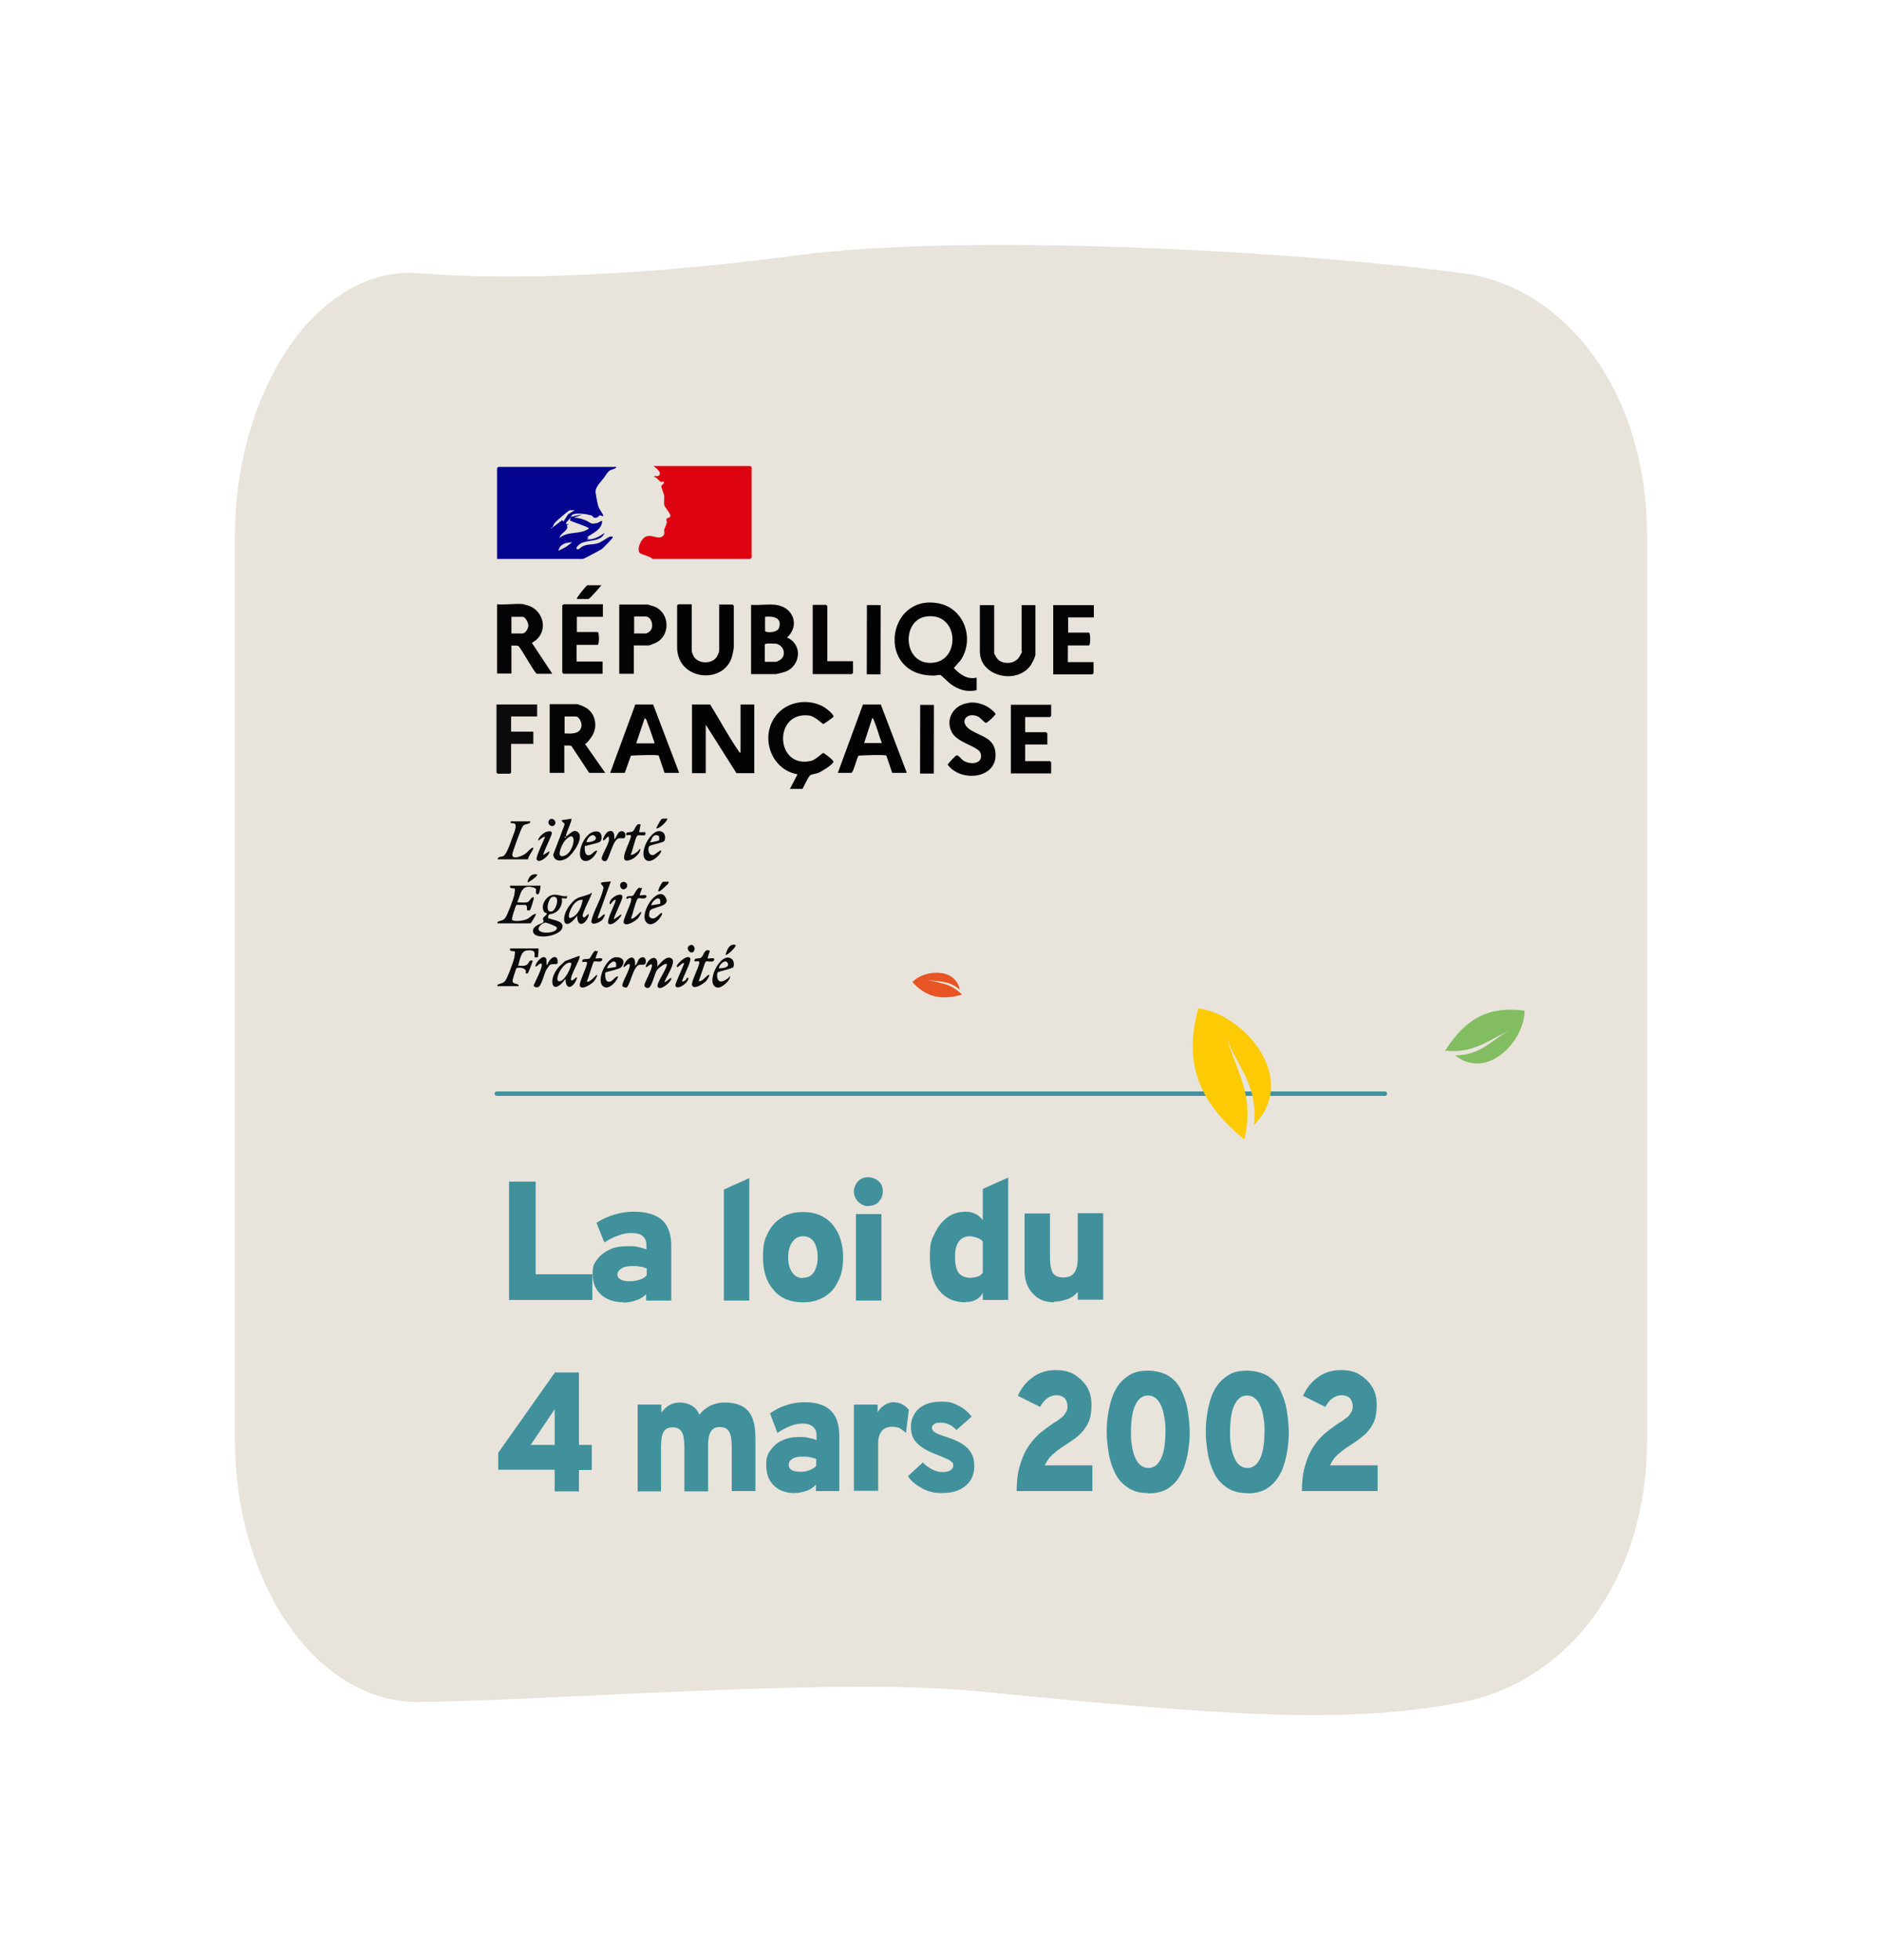 <?xml version="1.0" encoding="UTF-8"?>
<svg id="Calque_1" xmlns="http://www.w3.org/2000/svg" version="1.1" viewBox="0 0 644 670.9">
  <!-- Generator: Adobe Illustrator 29.0.0, SVG Export Plug-In . SVG Version: 2.1.0 Build 186)  -->
  <defs>
    <style>
      .st0 {
        fill: #030303;
      }

      .st1 {
        fill: #dd0311;
      }

      .st2 {
        fill: #e8e4db;
      }

      .st3 {
        fill: #40919c;
      }

      .st4 {
        fill: #0b0b0b;
      }

      .st5 {
        fill: #fdca04;
      }

      .st6 {
        fill: #040404;
      }

      .st7 {
        fill: #82bd62;
      }

      .st8 {
        fill: #e85423;
      }

      .st9 {
        fill: none;
        stroke: #40919c;
        stroke-linecap: round;
        stroke-miterlimit: 10;
        stroke-width: 1.5px;
      }

      .st10 {
        fill: #040490;
      }
    </style>
  </defs>
  <g>
    <path class="st2" d="M500.5,582.5c-40.2,7.9-81.6,4.6-166.3-3.7-47.5-4.7-143.1,3.1-190.8,3.7-34.8.4-63-40.2-63-89.8V183.3c0-49.6,28.4-92.7,63.1-89.8,32.2,2.7,79.6.5,129.1-6.1,58.8-7.8,170.4-1.5,228,6.1,34.7,4.6,63,40.2,63,89.8v309.4c0,49.6-28.5,83.1-63,89.8h0Z"/>
    <g>
      <g>
        <path class="st10" d="M195.4,176.9c.1-.1,3.4-.8,3.9-.8l-2.9,1.1c1.3,0,2.6.3,3.8.8,2,.8,1.7,1.6,4.1,1,.7-.2,1.1-.7,1.8-.7-.3,3.2-3.1,3.9-5.2,5.6,1.1.5.2.1,0,.7,2.3.2,4.1-1,6-2.2-1.4,3.2-5.3,2.2-8,3.5-.4.2-2,1.4-1.6,1.9.5.7,1.6-.6,2-.8,1.9-.9,3.2-.5,5-1s3.3-2,4.6-2.4c.3,0,.8,0,.8.3s-3.4,3.8-3.9,4.1-6,3.3-6.4,3.3h-29.3v-31.1l.4-.4h40.5c-.5.8-1.6.8-2.3,1.2-1,.7-1.4,1.7-2.1,2.6-.9,1.2-2.5,2.7-2.8,4.3-.1.9.7,4.6,1,5.6.5,1.2,1.3,1.9,1.7,3.1-.5.1-1-.3-1.4-.2,0,0-.5.9-1.6.8-.5,0-.7-.6-1.1-.8-1.4-.4-5.4-1.1-6.6-.2-.5.4-.4.8-.5.9-.2.3-.3.3-.8.9-.3.4-1.7,1.5,0,1.4.1.4-.5,0-.5.4,0,.4.3.6,0,1.1-.4,1-2.4,1.9-2.5,3.2,2.9-2.5,7-1,10-3.2,0-.6-5.6-2.2-6.5-2.8.2-.2.2-1,.3-1.1h0ZM196.7,174.6c-.5,0-1.1,0-1.6,0-.7.1-4.7,3.7-5.3,4.4-.5.6-.4.9-.7,1.4-.1.3-.6,0-.5.5l3.8-2.9.4.5,1.6-2.5,2.3-1.4h.1ZM195.8,185.6c-2,0-4.3.6-4.7,2.9l2.7-1.4,2-1.5Z"/>
        <path class="st1" d="M256.8,191.3h-33.5c-.8-1-3.8-1.4-4.4-2.1-.9-1,0-3.3.7-4.3,2.3-3.3,5.3.2,7.2-1.4,1-1,.3-1.6.5-2.2,0-.3.8-1.8.9-2.6,0-.2-.3-.7-.1-1.1.1-.4,1-.4,1.2-.7.6-.8-1.8-3.1-2-4.1-.1-.8,0-1.9,0-2.9-.1-1-1-2.9-1-3.4,0-.5.5-.6.7-.9.7-1.3-.5-.5-.9-.7-.5-.1-1.4-1.7-2.3-1.7,0-.6,1.1,0,1.6-.4,1.4-1-1.1-2.8-1.8-3.3h33.2s.4.4.4.4v31.1h-.3Z"/>
        <path class="st0" d="M334.2,236.2c-3.4.8-6.3-.2-8.9-2.1-.7-.5-3.1-2.9-3.5-3.1-.7-.1-1.3.2-2,.2-20.2.4-16.6-28.2,1.4-24.7,8.8,1.7,12.4,12.3,7.5,19.5l-2.3,2.6c2,2.2,4.7,4.1,7.8,3.3v4.2h0ZM316.9,211c-8.7,1.3-7.9,17,2.5,15.8,9.4-1,8.7-17.4-2.5-15.8Z"/>
        <path class="st0" d="M243,241.1c3.3,5.3,6.3,11,9.8,16,.1.2,0,.5.6.4v-16.4h4.7v23.5h-6.1l-10.5-16.6v16.6h-4.7v-23.5h6.3,0Z"/>
        <path class="st6" d="M265.5,207c6,.8,8.3,7.1,3.8,11.2,5.3,2.2,4.8,9.4-.3,11.6-.6.2-3,.9-3.5.9h-8.5v-23.7c2.7.2,5.9-.3,8.5,0h0ZM261.8,211.1v4.8c0,.7,4.3.8,4.8-1.1,1.1-3.5-2.2-4-4.8-3.7ZM261.8,226.5h3.8c0,0,1.3-.5,1.4-.7,2.2-1.5,1.3-5-1.5-5.5-.6,0-3.8-.3-3.8.3v5.9h0Z"/>
        <path class="st6" d="M179.3,206.9c6.9,1,9,9.8,2.7,13.1l7,10.6h-5.3c-.6,0-5.2-8.4-6.2-9.4-.6-.5-1.6-.1-2.5-.3v9.6h-4.9v-23.7c2.9.3,6.4-.4,9.3,0h0ZM175,216.8h3.8c1,0,2-1.7,2-2.7s-1-3-2-3h-3.8v5.7Z"/>
        <path class="st6" d="M207.2,264.5h-5.6l-6-9.1c-.6-.5-1.6-.1-2.5-.3v9.4h-5v-23.5h9.5c.1,0,1.8.6,2.1.8,4,1.7,5.2,6.8,2.7,10.4s-2.4,2-2.3,2.3l7,10h0ZM193.2,251c2.2.1,5.6.4,5.8-2.8,0-1-.8-3-2-3h-3.8v5.7h0Z"/>
        <path class="st6" d="M270.3,270l2.6-5c-9.2-1.6-13-13-7.3-20.2,3.8-4.8,11.1-5.9,16.4-2.8.8.5,3.4,2.5,3.2,3.3,0,.2-3.3,2.5-3.5,2.5s-2.8-2.6-4.7-2.9c-12.5-1.7-11.8,18.4.6,15.5,1.5-.4,3.8-2.7,4.1-2.7s3.6,2.5,3.5,3c-.2,1-4,3.3-5.1,3.8-.8.3-2.4.5-2.8.8-.7.5-2.2,3.8-2.7,4.7h-4.3Z"/>
        <path class="st0" d="M208.8,264.5l8.6-23.4h6.1l8.9,23.4h-5l-2-5.9c-.3-.4-8.2-.1-9.5,0l-2.1,5.9h-5.2,0ZM224,254.3c-.8-2.2-1.5-4.6-2.4-6.8-.2-.6-.4-1.5-1-1.7l-2.9,8.6h6.2Z"/>
        <path class="st0" d="M286.7,264.5l8.6-23.4h6.1l8.9,23.4h-5l-2-5.9c-.3-.4-8.2-.1-9.4,0-.7.4-1.6,5.1-2.5,5.9h-4.8ZM301.8,254.4c-1-2.5-1.7-5.4-2.8-8-.2-.2-.2-.6-.5-.7l-2.8,8.6h6.2Z"/>
        <path class="st0" d="M236.7,206.9v16c0,0,.4,1.1.5,1.4,1.4,3.1,6.8,3.2,8.3.1.1-.2.6-1.4.6-1.5v-16h4.6l.4.4v14.3c0,.2-.3,1.9-.4,2.2-2,10.7-19,9.5-19-2.3v-14.3l.4-.4h4.6Z"/>
        <path class="st6" d="M340.2,207.1v16.3c0,.5,1,2.1,1.4,2.4,2,1.7,5.8,1.4,7.2-1s.8-1.6.8-1.9v-15.8h4.7v16.8c0,1-1.3,3.5-2,4.3-5,6.1-17.1,3.1-17-5.3v-15.8h5,0Z"/>
        <path class="st6" d="M331.5,240.5c3.5-.4,7,1.1,9.2,3.8,0,.4-2.8,3.1-3.3,3.1s-2-1.9-2.8-2.2c-3.8-1.7-6.9,2-2.2,4.8,3.3,2,7.7,2.6,8.2,7.4,1.1,9.2-11.9,10.5-16.3,4.3,0-.3,2.7-3.1,3-3.2.7-.1,1.7,1.4,2.5,1.9,2.3,1.4,6.7,1.1,5.8-2.5-.6-2.5-7.9-3.5-9.9-7.3-2.4-4.6.8-9.5,5.7-10h.1Z"/>
        <path class="st6" d="M374.3,207.1v4.2h-8.8v5.2h7.1c.6,0,.6,4.4,0,4.4h-7.2v5.7h8.8v3.8l-.4.4h-13.4v-23.7h13.9Z"/>
        <path class="st6" d="M206.3,206.9v4.2h-8.9v5.2h7.1c.6,0,.6,4.4,0,4.4h-7.2v5.7h8.9v4.2h-13.4l-.4-.4v-23s.4-.4.5-.4h13.4Z"/>
        <path class="st6" d="M359.7,241.2v3.8l-.4.4h-8.5v5.2h7.2l.4.4v3.8h-7.6v5.7h8.5l.4.4v3.8h-13.8v-23.5h13.8v.2Z"/>
        <path class="st6" d="M216.9,221v9.6h-5v-23.7h9.8c.1,0,2.2.7,2.5.8,5,2.3,5.2,9.7.4,12.2-.5.2-2.3,1-2.6,1h-5.2ZM216.9,216.8h4.3c.1,0,1.2-.7,1.4-1,1.3-1.6.2-4.8-1.6-4.8h-4v5.7h0Z"/>
        <path class="st4" d="M183.8,241v4.2h-8.9v5.2h7.6v4.2h-7.6v9.8l-.4.4h-4.2l-.4-.4v-23.3h13.8Z"/>
        <path class="st6" d="M283.1,226.3h8.8v4l-.4.4h-13.4v-23.7h4.6l.4.4v18.9h0Z"/>
        <rect class="st0" x="287.1" y="216.6" width="23.7" height="4.7" transform="translate(79.5 517.5) rotate(-89.9)"/>
        <rect class="st0" x="305.4" y="250.7" width="23.5" height="4.7" transform="translate(63.6 569.7) rotate(-89.9)"/>
        <path class="st4" d="M185,302.8c0,.7-.4,4-1.3,3.2s.5-1.7-1-2.2c-4.4-1.4-4.4,2.1-5.7,5,1,0,2.4.2,3.4,0,1.1-.4,1.2-1.9,2.3-1.7,0,.6-1.1,4.3-1.4,4.4-.1.2-.8,0-1,0,0-.6.2-1.6-.5-1.8-.3,0-3,0-3.1,0-.2.2-1.9,5-1.4,5.2.9.6,3.9.2,4.9-.3,1.3-.5,2-1.9,3.3-1.8-.3.5-1.7,3.2-2,3.2h-11.3c0-.5,0-.5.3-.6,1.1-.5,1.6-.2,2.5-1.4.7-1,2.7-6.4,3-7.7,0-.5.4-2,.1-2.2s-2,.2-1.5-1h10.4,0Z"/>
        <path class="st4" d="M194,306.4c.3,1.6-.6,1-1.8,1,.5,1.8-.6,4-2.2,4.9s-2.4.2-2.4,1.5,0,.3.3.5c1.3.6,4.6.8,4.6,2.7,0,3.5-9.8,4.9-10.1,1.8-.2-2.2,3.2-2.6,3.5-3.2s-.2-.9-.1-1.3c.1-.5,1.6-1.3,1.3-1.7s-.7,0-1-.7c-1.1-1.9.5-4.7,2.3-5.4,2.2-.9,3.5.5,5.7.2v-.2ZM188.9,307c-1.2.4-2.7,5.6,0,4.9,1.4-.4,3.1-5.8,0-4.9ZM186.5,315.8c-.8,0-2.5,1.4-2.2,2.3.5,1.8,6.8,1.2,6.2-.7,0-.4-3.6-1.7-4-1.7Z"/>
        <path class="st4" d="M184.3,324.4c0,.5-.1,3-.3,3.2s-1,0-1,0c-.4-.5,1-2.8-2.7-2.3-2.2.2-2.4,3.5-3,5.2,1.1,0,2.3.3,3.2-.5.5-.5.5-1.2,1.3-1.3.4,0,.5,0,.4.4-.1.5-1.4,3.9-1.6,4s-.5,0-.8,0c.9-2-2.7-2.2-3.1-1.7-.2.4-1.4,4-1.3,4.4.2,1.3,2.1.5,2.1,1.7h-7.3c0-.5,0-.5.3-.6,1.1-.5,1.6-.2,2.5-1.4.7-1,2.7-6.4,3-7.7,0-.5.4-2,.1-2.2s-2,.2-1.5-1h9.7,0Z"/>
        <path class="st4" d="M195.5,280.1c.5.5-1.9,5-1.8,6,.4.4,2.2-2.5,3.8-1.5,2.8,1.7-1.4,7.6-3.2,8.9s-4.6,1.7-5-1l3.8-10c.4-1-.9-1-.9-1.8l3.4-.5h0ZM193.7,286.4c-.4-.2-.7.2-.5.2.4.2.7-.2.5-.2ZM193.3,287.7c-1,1.2-3.5,6.5,0,5.1,3.5-1.5,4.4-9.9,0-5.1Z"/>
        <path class="st4" d="M225,330.7c1-1,3.1-4,4.9-2.6,1.6,1.3-2.1,6.4-2.5,8,.4.3,2.7-2.4,2.3-1-.5,1.4-3.8,4-4.6,2.7-.8-1.1,3.2-6.2,3.1-7.8-.6-.6-2.9,1.4-3.4,2-.8,1.2-1.7,5.7-2.9,6.1-.5.2-1.2-.2-1.4-.7-.2-.9,2.5-5.1,2.6-7,0-1.4-2.5,1.7-2.1.2.9-3.1,4.5-4.3,3.9.2h0Z"/>
        <path class="st4" d="M181.5,281.1c0,1-1.4.8-2.1,1.2-.4.2-.6.6-.8,1-.5.9-3.3,8.4-3.3,9.2,0,2,3.8.3,4.7-.5.5-.3,2-2.3,2.5-1.8.3.3-2,3.2-1.8,3.9h-10.4c0-1,1.2-.8,1.9-1.1,1.2-.6,2.6-4.9,3.1-6.3.4-1.1,1.4-3.3,1.1-4.4s-2.1,0-1.6-1.2h6.8Z"/>
        <path class="st4" d="M202.5,305.6c.3.3-3.4,6.9-3.1,7.9.4,1.5,1.7-1,2.1-.6-.5,3.1-4,5.3-4,.5-4.8,6.4-6,.5-2.3-3.9,2-2.5,3-2.3,5.7-3.2s.9-1,1.7-.7h0ZM199.4,308c-1.5-.3-2.8,1-3.5,2.1-.4.6-2,3.8-.8,4.1,2.8-.8,3.8-3.8,4.3-6.2h0Z"/>
        <path class="st4" d="M198.3,327.2c.6.6-3.4,6.9-2.9,8.3,1,.2,1.2-1,2.1-1-.8,3.1-3.9,5.2-4,.5-4.4,6.1-6.2.8-2.6-3.7.7-.8,1.7-1.7,2.5-2.4l4.9-1.8h0ZM195.5,329.6c-2.4-1.2-6.1,5.7-4.3,6.2s4.4-4.7,4.3-6.2Z"/>
        <path class="st4" d="M242.9,325.4l-.8,2.6c.2.2,2.5-.5,2.3.4-.3,1.3-2.2.3-2.9.7-.3.2-2,5.8-2.4,6.6,1.1.5,2.5-1.7,3.3-2,1-.5-.6,1.9-.8,2.1-.8.8-4.3,3.2-4.8,1.3-.3-1.2,2.4-6.1,2.5-7.7,0-.8-1.4-.2-1.6-.4-.4-1.3,1.2-.8,2.1-1.2,1-.5,1.1-3.2,2.9-2.5h0Z"/>
        <path class="st4" d="M204.6,325.4c.1.2-.8,2.1-.8,2.6.3.2,2.5-.5,2.3.4-.3,1.3-2.2.3-2.9.7-.3.2-1.9,5.9-2.4,6.8.8.6,2.9-1.9,3.2-2.1,1-.5-.5,1.7-.7,2-.8.9-4.4,3.4-4.9,1.5-.3-1,2.3-6.1,2.5-7.7,0-.8-1.4-.2-1.6-.4-.4-1.4,1.6-.8,2.3-1.1s1.6-3.5,2.6-2.5h0Z"/>
        <path class="st4" d="M219.2,282.2l-.5,2.6h2.1c.6,2-2,.5-2.8,1.3-.7.8-1.5,5.2-2.2,6.4.6.3,1.9-.7,2.3-1s1-1.5,1-.8c0,1.3-2,3.1-3.2,3.5-5.2,2.1-.2-5.9,0-8,.1-.8-1.1-.2-1.6-.4-.4-1.3,1.2-.8,2.1-1.2,1-.5,1.1-2.9,2.6-2.5h0Z"/>
        <path class="st4" d="M219.7,303.8c.1.2-.8,2.1-.8,2.6.3.2,2.5-.5,2.3.4-.3,1.3-2.2.3-2.9.7s-1.9,5.9-2.4,6.8c.8.6,2.9-1.9,3.2-2.1,1-.5-.5,1.7-.7,2-.8.9-4.4,3.3-5,1.5-.3-.9,2.5-6.2,2.6-7.7s-1.2-.2-1.6-.4c-.4-1.3,1.6-.7,2.2-1.1s1.6-3.5,2.7-2.5h0Z"/>
        <path class="st4" d="M207.2,332.8c-.2.2-.2,2.8.7,3.1,1.6.5,2.1-1.4,3.5-1.8.5.6-3,5.5-5.2,3.3-2.2-2.3,1.4-9.8,4.6-9.8s2.9,2.3,1.7,3.5c-.6.6-5,1.5-5.2,1.7h0ZM210.8,330.9c.1-.2,0-1,0-1.3-.9-1.8-3.4,1.5-3,1.8.5,0,3-.5,3.1-.5h0Z"/>
        <path class="st4" d="M226.5,312.5c.5.6-2.8,5.2-5.1,3.4-3.3-2.8,3.8-13.5,6.4-8.7,1.9,3.4-5.1,3-5.5,4.7s-.1,2,.5,2.3c1.7.8,3.2-2.2,3.7-1.7h0ZM225.9,309.3c.1-.2,0-1,0-1.3-.9-1.8-3.4,1.5-3,1.8.5,0,3-.5,3.1-.5h0Z"/>
        <path class="st4" d="M200.2,289.5c-.2.2-.2,2.8.7,3.1,1.7.5,2-1.5,3.5-1.5-2,5-7.6,5-5.5-1.5.7-2.3,2.9-5.5,5.7-5,1.5.3,1.6,2.8.7,3.5-.6.5-4.7,1.2-4.9,1.5v-.2ZM200.7,288.2c1.1.2,4.4-.6,2.8-2.1-1-1-2.7.9-2.8,2.1Z"/>
        <path class="st4" d="M250.7,331.1c-.5.5-5,1.4-5.1,1.7-.4.4-.5,4,2,2.9s2.4-2.5,2.2-1.2c-.2,1.3-2.9,3.7-4.3,3.5-4.6-.8,1-12.8,4.9-9.8.8.6,1,2.4.3,3.1h0ZM246,331.4c1.1,0,3.8-.2,3-1.8-.8-1.6-3,.6-3,1.8Z"/>
        <path class="st4" d="M227.3,287.9c-.5.5-4.9,1.3-5.1,1.7-.7.8-.3,3.7,1.7,2.9.1,0,2.9-2.4,2.3-1-.5,1.4-3.7,4.3-5.3,2.7-2.7-2.5,2.7-12.2,6.1-9.2.7.5.8,2.4.2,2.9h0ZM225.5,286.1c0,0-.7-.3-.9-.3-1.4,0-1.6,1.6-2.2,2.5.5,0,2.9-.5,3.1-.7s0-1.3,0-1.5h0Z"/>
        <path class="st4" d="M209,301.7l-4.4,12.2c-.3,1.3,1.8-.9,2-.9,1-.5-.3,1.6-.5,1.8-1,1-4.1,2.3-3.7.2.7-3.2,3.3-7.3,4-10.7.5-.8-.8-1.6-.8-2,.1-.6,2.7-.4,3.4-.7h0Z"/>
        <path class="st4" d="M210.4,287.1l1.3-2.2c.9-.8,2.2-.5,2.3.8,0,1.8-1,1-2.2,1.2-2.2.4-3.3,7.4-4.5,7.8-.5.2-1.2-.2-1.4-.7-.3-1.1,2.6-5.2,2.5-6.8s-.3-.7-.7-.6c-2.7,3-.8-1.5.4-2,2-.8,2.2,1,2.1,2.5h0Z"/>
        <path class="st4" d="M217.4,330.4c.7-.5.8-1.7,1.3-2.2,1-1,2.3-.8,2.3.8s-1,1-2.2,1.2c-2.2.4-3.2,7.4-4.5,7.8-.4,0-1.1-.2-1.3-.5-.5-.8,2.5-5.4,2.5-7.1s-2.5,1.7-2.1.2c.8-2.8,4.3-4.7,3.9-.2h.1Z"/>
        <path class="st4" d="M190.5,327.8c.3.4.5,1.7.2,2s-1.9,0-2.5.4c-.1,0-1.3,1.7-1.4,2-.6,1.1-1.6,5.7-2.9,5.7s-1.4-.5-1.1-1.1c.4-1,3.2-6.2,2.5-7-1-.2-1.2,1-2.1,1,0-1.5,3.1-4.8,3.8-2.4.1.6-.2,1.7.3,1.9,0-1,2-3.6,3.1-2.5h0Z"/>
        <path class="st4" d="M185.9,292.6l2.1-1.3c.3,1.5-3.9,4.7-4.4,2.7-.2-.8,2.4-6.3,2.9-7.5-.4-.7-2.8,2.1-2.3.8.3-1,2-2.5,3-2.7s1.8-.2,1.6.8-3.1,6.8-2.9,7.2Z"/>
        <path class="st4" d="M210.3,314.5l2.3-1.6c.5.5-3.1,4.4-4.4,3.2-.8-1,2.2-6.5,2.5-8-.2-.4-.9.2-1.1.5s-.9,1.3-1,.6c-.1-2,4.3-4.2,4.4-2.3,0,1.2-3.2,7.2-2.9,7.7h0Z"/>
        <path class="st4" d="M233.5,335.9c.4,0,.8-.2,1-.4.5-.4.4-1,1-.9.5,1.6-4,4.6-4.4,2.7-.1-.7,2.5-6.1,2.9-7.3.4-1.3-1.8.8-2,.9-.3.2-.5,0-.4-.4.5-1.1,3.8-4.1,4.6-2.5.5.9-2.5,6.4-2.8,7.8Z"/>
        <path class="st6" d="M205.7,200.4c-.5.7-4,4.6-4.3,4.6h-4c0-.5.4-.9.7-1.3.3-.5,2.6-3.4,2.9-3.4h4.8Z"/>
        <path class="st4" d="M228.8,301.7c0,.5,0,.6-.3.9s-2,1.9-2.3,2.1c-2.3,1.7.3-2.7.5-2.8.5-.3,1.5,0,2.1-.2Z"/>
        <path class="st4" d="M228.3,280.1c.5.5-2.7,3.7-3.7,3.4-.1-.2,1.6-3.2,1.8-3.2.5-.3,1.3,0,1.8-.2h0Z"/>
        <path class="st4" d="M251.7,323.4c.5.5-3,3.8-3.4,3.4.4-1.7,1.3-4,3.4-3.4Z"/>
        <path class="st4" d="M213.4,301.8c1,0,1.8,1.3.8,2.2-1.7,1.5-3.1-2-.8-2.2Z"/>
        <path class="st4" d="M237.3,325.7c-1,1.1-3.1-1.3-1.2-2.2,1.3-.6,2.1,1.3,1.2,2.2Z"/>
        <path class="st4" d="M189.7,282.4c-1,1-2.7-.5-1.8-1.7,1-1.3,3,.5,1.8,1.7Z"/>
        <path class="st4" d="M183.8,299.3c.4.4-2,2-2.3,2.2-.4.2-.5.5-1,.4.4-1.8,1.4-3.1,3.4-2.6Z"/>
      </g>
      <g>
        <path class="st3" d="M174.2,445.1v-40.7h9.1v31.7h19.4v8.8h-28.6,0Z"/>
        <path class="st3" d="M213.5,445.7c-3.3,0-5.9-.9-7.8-2.6-1.9-1.7-2.9-4-2.9-7s.5-3.6,1.5-5c1-1.4,2.4-2.5,4.2-3.4s3.9-1.2,6.3-1.2,2.4,0,3.5.3c1.2.2,2.1.5,2.9.8v-1.7c0-1.3-.5-2.2-1.3-2.9-.8-.7-2.1-1-3.7-1s-3,.2-4.5.8c-1.6.5-3.1,1.3-4.9,2.4l-2.7-6.7c1.9-1.2,3.9-2.2,6.1-2.8,2.2-.7,4.5-1,6.8-1,4.3,0,7.5,1,9.6,2.9s3.1,4.9,3.1,8.8v18.7h-8.6v-2.2c-.9.9-2,1.7-3.4,2.1-1.4.5-2.9.8-4.6.8h.2ZM215.7,438.5c1,0,2.1-.2,3.1-.5s1.8-.8,2.5-1.5v-2.4c-.8-.3-1.5-.5-2.3-.6-.8-.2-1.7-.2-2.6-.2-1.6,0-2.8.2-3.7.8s-1.4,1.2-1.4,2.1.4,1.3,1.1,1.7c.8.5,1.8.6,3.2.6h0Z"/>
        <path class="st3" d="M247.7,445.1v-38l8.7-3.9v41.9h-8.7Z"/>
        <path class="st3" d="M274.8,445.7c-4.3,0-7.6-1.3-10-4.1-2.5-2.8-3.7-6.5-3.7-11.3s.5-5.9,1.6-8.2,2.7-4.1,4.8-5.4c2-1.3,4.5-1.9,7.3-1.9s5.2.6,7.3,1.9,3.6,3.1,4.7,5.4,1.7,5.1,1.7,8.2-.5,6-1.7,8.2c-1.1,2.3-2.6,4.1-4.7,5.3-2,1.3-4.5,1.9-7.3,1.9ZM274.8,437.3c1.6,0,2.8-.6,3.7-1.9.8-1.2,1.3-3,1.3-5.2s-.5-4-1.3-5.2c-.9-1.3-2.1-1.9-3.7-1.9s-2.8.7-3.7,2-1.4,3-1.4,5.2.5,3.9,1.4,5.2c.9,1.3,2.1,1.9,3.7,1.9h0Z"/>
        <path class="st3" d="M297.2,412.8c-1.3,0-2.5-.5-3.5-1.5-1-1-1.5-2.2-1.5-3.5s.5-2.5,1.4-3.5,2.2-1.4,3.5-1.4,2.6.5,3.6,1.4,1.4,2.1,1.4,3.5-.5,2.5-1.4,3.5-2.2,1.4-3.5,1.4h0ZM292.9,445.1v-29.6h8.7v29.6h-8.7Z"/>
        <path class="st3" d="M330.4,445.7c-3.8,0-6.8-1.3-9-4s-3.2-6.5-3.2-11.5.5-5.7,1.6-8,2.5-4.1,4.3-5.5,4-2,6.4-2,4.4,1,5.8,2.9v-10.7l8.7-3.9v41.9h-8.7v-2.5c-1,2.1-3,3.2-5.9,3.2h0ZM331.9,437.3c1.1,0,2-.2,2.7-.4s1.2-.7,1.7-1.3v-10.7c-.5-.6-1.1-1-2-1.3s-1.7-.5-2.5-.5c-1.6,0-2.8.6-3.7,1.8-.9,1.2-1.3,3-1.3,5.2s.2,2.9.5,4,.9,1.9,1.7,2.4,1.7.8,2.8.8h0Z"/>
        <path class="st3" d="M360.7,445.7c-3.1,0-5.5-1-7.3-3-1.9-2-2.8-4.7-2.8-8v-19.4h8.7v15.2c0,2.5.4,4.3,1,5.2.7,1,1.9,1.5,3.5,1.5s3.1-.5,3.8-1.6c.8-1,1.2-2.8,1.2-5.1v-15.3h8.7v29.6h-8.7v-2.7c-.9,1.1-2,2-3.5,2.5s-3,.9-4.7.9h0Z"/>
        <path class="st3" d="M189.8,510.3v-7.3h-19.3v-5.8l19.4-27.5h8.2v24.8h4.4v8.6h-4.4v7.3h-8.2ZM181.6,494.5h8.2v-12.2l-8.2,12.2Z"/>
        <path class="st3" d="M218.2,510.3v-29.6h8.1v2.7c1-1.2,2-2.1,2.9-2.6,1-.5,2.2-.8,3.5-.8s3,.4,4.1,1.1,2,1.7,2.5,3.1c1-1.3,2.2-2.3,3.7-3.1,1.5-.7,3.1-1.1,5-1.1,3.7,0,6.4,1,8,2.9,1.7,1.9,2.5,5,2.5,9.2v18.2h-8.1v-15c0-2.5-.3-4.3-.9-5.3-.6-1.1-1.6-1.6-3.1-1.6s-1.8.2-2.4.7c-.6.4-1,1.1-1.3,2.1s-.4,2.2-.4,3.9v15.3h-8.1v-15c0-2.5-.3-4.3-.9-5.3-.6-1.1-1.6-1.6-3.1-1.6s-2.5.5-3.1,1.5-.9,2.7-.9,5.1v15.3h-8.2Z"/>
        <path class="st3" d="M272,511c-3.1,0-5.5-.9-7.2-2.6-1.8-1.7-2.6-4.1-2.6-7s.5-3.6,1.4-5c1-1.4,2.2-2.6,4-3.4,1.6-.8,3.7-1.2,5.8-1.2s2.2,0,3.3.3c1.1.2,2,.4,2.7.8v-1.7c0-1.3-.4-2.2-1.2-2.9s-2-1.1-3.4-1.1-2.8.2-4.2.8c-1.4.5-2.9,1.3-4.6,2.4l-2.5-6.7c1.7-1.2,3.6-2.2,5.6-2.8,2-.7,4.2-1,6.3-1,4,0,7,1,8.9,2.9,2,1.9,2.9,4.9,2.9,8.8v18.7h-8v-2.2c-.8.9-1.9,1.7-3.2,2.1s-2.6.8-4.2.8h0ZM274.1,503.7c1,0,2-.2,2.8-.5s1.7-.8,2.4-1.5v-2.4c-.7-.3-1.4-.4-2.2-.6-.8-.2-1.6-.2-2.5-.2-1.4,0-2.6.2-3.5.8s-1.2,1.2-1.2,2.1.4,1.3,1,1.7,1.7.6,3,.6h0Z"/>
        <path class="st3" d="M292.2,510.3v-29.6h8.1v2.7c.5-.9,1.1-1.7,2.2-2.4,1-.7,2.1-1.1,3.1-1.1,2.2,0,4,.9,5.4,2.6l-1,7.9c-.8-.8-1.7-1.3-2.3-1.7-.8-.3-1.6-.4-2.5-.4s-1.9.2-2.6.7c-.7.4-1.2,1.1-1.6,2s-.5,2-.5,3.3v15.9h-8.2Z"/>
        <path class="st3" d="M322.1,511c-2.2,0-4.5-.5-6.5-1.6s-3.8-2.4-4.9-4.2l5.1-4.7c.9,1,2,1.8,3.2,2.4s2.3.9,3.5.9,2.1-.2,2.7-.6c.6-.4,1-.9,1-1.7s-.2-.8-.5-1.1c-.3-.4-.9-.8-1.7-1.1s-2.1-1-3.8-1.6c-3.2-1.2-5.3-2.6-6.6-4-1.3-1.4-1.9-3.2-1.9-5.5s1-4.6,2.8-6.2c2-1.6,4.4-2.3,7.5-2.3s4,.4,5.8,1.3c1.8.8,3.3,2.1,4.7,3.8l-5.2,4.6c-1.6-1.7-3.4-2.5-5.4-2.5s-1.6.2-2.2.5-.8.8-.8,1.3.4,1.1,1,1.5,2,1,4,1.6c2.2.7,4,1.5,5.4,2.4,1.4.9,2.4,1.9,3.1,3.2.7,1.2,1,2.6,1,4.3,0,2.9-1,5.2-3,6.8-2,1.7-4.7,2.5-8.2,2.5h0Z"/>
        <path class="st3" d="M347.9,510.3c0-3.2.3-6,1-8.4s1.5-4.5,2.7-6.4c1.1-1.8,2.5-3.4,4-4.8,1.6-1.3,3.3-2.6,5.1-3.8.8-.4,1.6-1,2.2-1.5.8-.5,1.3-1.1,1.7-1.8.5-.7.7-1.4.7-2.3s-.4-2.2-1-2.8-1.6-1-2.8-1-2.2.4-3.2,1.1-1.7,1.7-2.4,2.9l-7.6-3.8c1.2-2.8,3-4.9,5.3-6.5s4.9-2.3,7.6-2.3,4.9.5,6.7,1.7,3.2,2.6,4.2,4.3c1,1.8,1.4,3.8,1.4,6s-.3,4.3-1,5.8-1.6,2.8-2.8,4-2.5,2.1-4,3.1c-1.7,1.1-3.1,2-4.1,2.8s-1.9,1.6-2.5,2.3c-.6.8-1.1,1.6-1.6,2.6h16.3v8.8h-26.2.4Z"/>
        <path class="st3" d="M392.9,511c-2.8,0-5.1-.6-7-1.9s-3.3-2.8-4.3-4.9c-1-2-1.8-4.3-2.2-6.8s-.7-4.9-.7-7.4.2-4.2.5-6.2.8-4,1.4-5.7c.7-1.8,1.5-3.4,2.6-4.7s2.5-2.4,4-3.2c1.6-.8,3.5-1.1,5.7-1.1s5.1.6,7,1.8c1.9,1.2,3.3,2.8,4.3,4.9s1.8,4.3,2.2,6.8.7,5,.7,7.6-.2,4.1-.5,6.2-.8,3.9-1.4,5.7c-.7,1.8-1.6,3.4-2.6,4.7-1.1,1.3-2.5,2.5-4,3.2s-3.5,1.1-5.7,1.1h0ZM392.9,502.4c1,0,2-.3,2.8-1s1.3-1.6,1.8-2.7.8-2.5,1-4,.3-3.1.3-4.7,0-3.1-.3-4.5-.5-2.8-1-4c-.5-1.2-1-2.1-1.8-2.8-.8-.7-1.7-1.1-2.8-1.1s-2,.3-2.8,1c-.8.7-1.3,1.6-1.8,2.7s-.8,2.5-1,4c-.2,1.5-.3,3.1-.3,4.7s0,3.1.3,4.5c.2,1.5.5,2.8,1,4,.5,1.2,1,2.1,1.8,2.8.8.7,1.7,1.1,2.8,1.1Z"/>
        <path class="st3" d="M426.8,511c-2.8,0-5.1-.6-7-1.9s-3.3-2.8-4.3-4.9c-1-2-1.8-4.3-2.2-6.8s-.7-4.9-.7-7.4.2-4.2.5-6.2.8-4,1.4-5.7,1.5-3.4,2.6-4.7,2.5-2.4,4-3.2,3.5-1.1,5.7-1.1,5.1.6,7,1.8c1.9,1.2,3.3,2.8,4.3,4.9s1.8,4.3,2.2,6.8.7,5,.7,7.6-.2,4.1-.5,6.2-.8,3.9-1.4,5.7-1.6,3.4-2.6,4.7c-1.1,1.3-2.5,2.5-4,3.2s-3.5,1.1-5.7,1.1h0ZM426.8,502.4c1,0,2-.3,2.8-1,.8-.7,1.3-1.6,1.8-2.7s.8-2.5,1-4,.3-3.1.3-4.7,0-3.1-.3-4.5c-.2-1.5-.5-2.8-1-4-.5-1.2-1-2.1-1.8-2.8-.8-.7-1.7-1.1-2.8-1.1s-2,.3-2.8,1c-.8.7-1.3,1.6-1.8,2.7s-.8,2.5-1,4c-.2,1.5-.3,3.1-.3,4.7s0,3.1.3,4.5c.2,1.5.5,2.8,1,4,.5,1.2,1,2.1,1.8,2.8.8.7,1.7,1.1,2.8,1.1Z"/>
        <path class="st3" d="M445.5,510.3c0-3.2.3-6,1-8.4s1.5-4.5,2.7-6.4c1.1-1.8,2.5-3.4,4-4.8,1.6-1.3,3.3-2.6,5.1-3.8.8-.4,1.6-1,2.2-1.5.8-.5,1.3-1.1,1.7-1.8.5-.7.7-1.4.7-2.3s-.4-2.2-1-2.8-1.6-1-2.8-1-2.2.4-3.2,1.1-1.7,1.7-2.4,2.9l-7.6-3.8c1.2-2.8,3-4.9,5.3-6.5s4.9-2.3,7.6-2.3,4.9.5,6.7,1.7,3.2,2.6,4.2,4.3c1,1.8,1.4,3.8,1.4,6s-.3,4.3-1,5.8-1.6,2.8-2.8,4c-1.2,1.1-2.5,2.1-4,3.1-1.7,1.1-3.1,2-4.1,2.8s-1.9,1.6-2.5,2.3c-.6.8-1.1,1.6-1.6,2.6h16.3v8.8h-26.2.4Z"/>
      </g>
      <line class="st9" x1="170" y1="374.3" x2="473.9" y2="374.3"/>
    </g>
  </g>
  <path class="st5" d="M429,385.1c15.7-15.5-2.9-38-19-40-4.8,18.2-.5,31.5,15.8,44.9,4-16.5-4.2-25.3-6.2-36.3,1.8,9.5,11.2,16.3,9.5,31.3"/>
  <path class="st8" d="M328.4,338.6c-1.6-7.6-12.3-6.7-16.2-2.5,4.6,5,9.6,6.4,17,4.3-4.3-4.4-8.6-3.8-12.5-5.4,3.3,1.3,7.3,0,11.5,3.5"/>
  <path class="st7" d="M497.9,361.2c11.1,8.7,23.8-5,23.8-15.3-11.9-1.6-20,2.3-27.2,13.7,10.8,1.1,15.8-4.7,22.5-6.9-5.8,2-9.4,8.5-19.1,8.5"/>
</svg>
